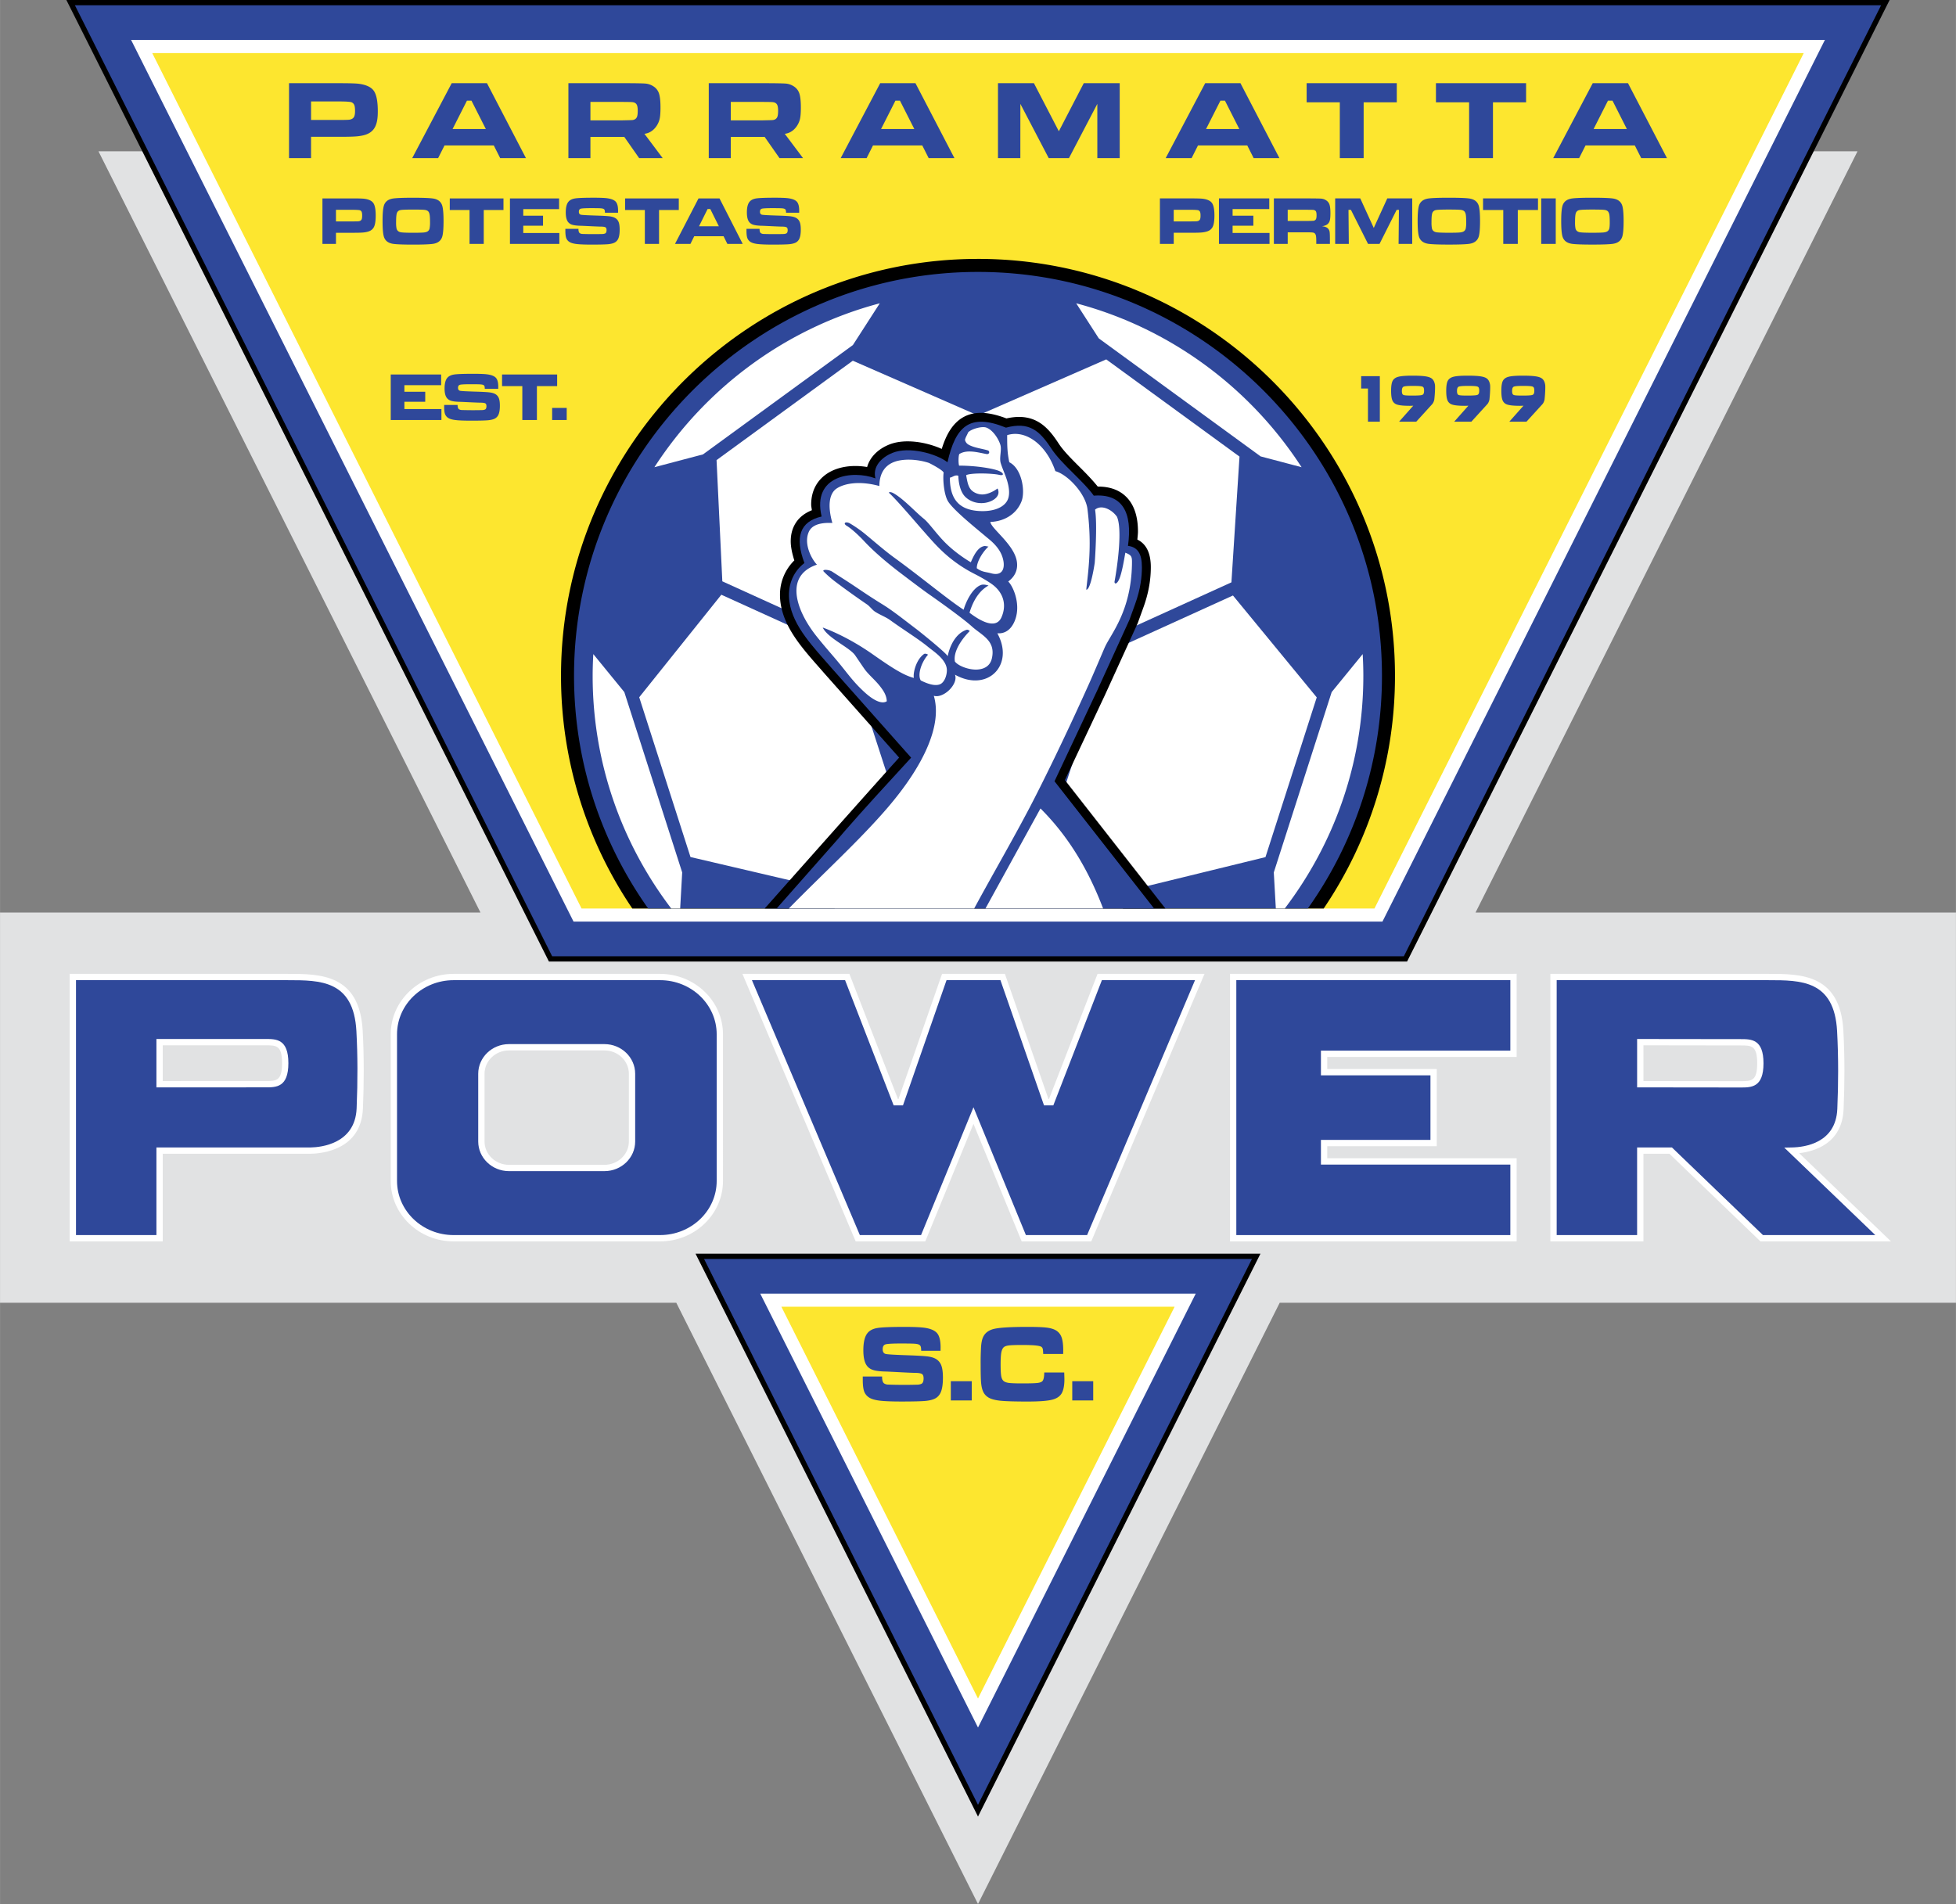 <svg xmlns="http://www.w3.org/2000/svg" width="2500" height="2434" viewBox="0 0 213.876 208.237"><rect x="0" y="0" width="213.876" height="208.237" fill="#808080" stroke="none"/><path fill="#e1e2e3" d="M213.876 99.798h-52.532l41.769-83.254H10.762l41.77 83.254H0v42.68h73.945l32.993 65.759 32.993-65.759h73.945z"/><path d="M49.597 106.511c-3.792 0-6.876 2.965-6.876 6.609v16.039c0 3.645 3.084 6.609 6.876 6.609h22.578c3.792 0 6.877-2.964 6.877-6.609V113.12c0-3.644-3.085-6.609-6.877-6.609H49.597zm3.382 18.334v-7.412c0-1.406 1.2-2.55 2.674-2.55h10.435c1.474 0 2.674 1.144 2.674 2.55v7.412c0 1.406-1.2 2.55-2.674 2.55H55.653c-1.474.001-2.674-1.144-2.674-2.55zM165.492 106.506h-30.998v29.262h31.343v-9.09h-20.711v-1.322h11.977v-8.44h-11.977v-1.321h20.711v-9.09h-.345z" fill="#fff"/><path d="M165.147 107.196v7.711h-20.711v2.701h11.976v7.06h-11.976v2.701h20.711v7.71h-29.963v-27.883h29.963z" fill="#2f489a"/><path d="M131.188 106.511h-11.177l-5.31 13.691h-.057l-4.763-13.691h-6.875l-4.763 13.691h-.057l-5.311-13.691H81.178l12.385 29.257h7.61l5.27-12.855 5.271 12.855h7.61l12.384-29.257h-.52z" fill="#fff"/><path d="M130.667 107.201l-11.8 27.878h-6.691l-5.733-13.982-5.732 13.982H94.02l-11.801-27.878h10.185l5.311 13.691h1.019l4.763-13.691h5.895l4.764 13.691h1.019l5.31-13.691h10.182zM43.41 129.159V113.12c0-3.265 2.776-5.92 6.188-5.92h22.578c3.412 0 6.188 2.655 6.188 5.92v16.039c0 3.264-2.776 5.919-6.188 5.919H49.597c-3.411.001-6.187-2.655-6.187-5.919zm12.243-14.966c-1.854 0-3.364 1.454-3.364 3.24v7.412c0 1.786 1.509 3.24 3.364 3.24h10.435c1.854 0 3.363-1.454 3.363-3.24v-7.412c0-1.786-1.509-3.24-3.363-3.24H55.653z" fill="#2f489a"/><path d="M7.961 106.511h-.344v29.257H17.79v-9.584h16.179c1.297-.025 5.522-.454 5.711-4.931.061-1.434.091-2.812.091-4.147 0-1.5-.038-2.947-.115-4.368-.335-6.227-4.685-6.227-8.179-6.227H7.961zm21.071 7.81c1.166 0 1.808 0 1.808 1.956 0 1.954-.642 1.954-1.808 1.954l-11.242.001v-3.911h11.242z" fill="#fff"/><path d="M31.478 107.201c3.535 0 7.19 0 7.49 5.575.144 2.662.151 5.425.024 8.449-.165 3.875-3.891 4.248-5.03 4.27H17.101v9.584H8.306v-27.878h23.172zm-14.032 6.431h-.345v5.291l11.931-.001c1.171 0 2.497 0 2.497-2.645 0-2.646-1.326-2.646-2.497-2.646H17.446z" fill="#2f489a"/><path d="M169.871 106.511h-.345v29.257H179.7v-9.584h2.842c.197.188 9.953 9.584 9.953 9.584h14.274s-9.05-8.698-10.038-9.646c1.698-.196 4.7-1.067 4.857-4.807.062-1.446.092-2.834.092-4.18 0-1.51-.038-2.968-.115-4.397-.335-6.227-4.685-6.227-8.18-6.227h-23.514zm9.83 7.81l10.633.015c1.166 0 1.808 0 1.808 1.956 0 1.954-.642 1.954-1.806 1.954l-10.634-.012-.001-3.913z" fill="#fff"/><path d="M193.387 107.201c3.536 0 7.191 0 7.491 5.575.076 1.417.114 2.862.114 4.36 0 1.337-.03 2.715-.091 4.151-.157 3.714-3.527 4.18-4.968 4.208l-.833.015s8.87 8.526 9.957 9.569h-12.285l-9.953-9.584h-3.809v9.584h-8.795v-27.878h23.172zm-14.376 6.776v4.946l11.322.013c1.171 0 2.497 0 2.497-2.644 0-2.646-1.326-2.646-2.496-2.646l-11.324-.014v.345z" fill="#2f489a"/><path d="M7.254 0L60.02 105.162h93.836L206.621 0zM76.051 137.113l30.887 61.559 30.886-61.559z"/><path fill="#2f489a" d="M8.186.575l52.188 104.012h93.128L205.69.575z"/><path d="M199.545 4.366l-48.383 96.429H62.713L14.33 4.366h185.215z" fill="#fff"/><path fill="#2f489a" d="M76.982 137.688l29.956 59.702 29.956-59.702z"/><path d="M130.749 141.48l-23.811 47.456-23.812-47.456h47.623z" fill="#fff"/><path fill="#fde62f" d="M106.938 185.763l-21.499-42.847h42.997l-21.498 42.847zM63.585 99.359L16.644 5.806l180.587-.001-46.94 93.554H63.585z"/><g fill="#2f489a"><path d="M60.919 40.957h-6.024v1.27h2.216v3.708h1.595v-3.708h2.213zM60.372 44.611h1.593v1.323h-1.593zM165.963 26.676v-3.708h2.209v-1.27h-6.009v1.27h2.212v3.708zM47.323 21.707c-.393-.054-1.114-.08-2.161-.08-1.049 0-1.77.026-2.16.08-.567.079-.913.355-1.042.829-.088.322-.132.864-.132 1.623 0 .796.043 1.359.132 1.684.128.474.475.75 1.042.829.393.053 1.118.08 2.175.08 1.037 0 1.752-.026 2.146-.08.567-.079.913-.355 1.042-.829.087-.325.132-.877.132-1.656 0-.775-.044-1.327-.132-1.651-.13-.474-.475-.751-1.042-.829zm-.352 3.271a.51.51 0 0 1-.175.3c-.094.076-.24.124-.436.146-.197.021-.592.033-1.187.033-.635 0-1.062-.015-1.283-.044-.298-.036-.477-.182-.536-.434a3.392 3.392 0 0 1-.046-.66c0-.504.027-.84.085-1.01a.486.486 0 0 1 .359-.326c.158-.042.631-.062 1.414-.062.688 0 1.122.012 1.302.039.179.025.309.092.386.199.063.084.104.211.129.378.023.167.036.431.036.788a3.432 3.432 0 0 1-.048.653zM54.16 43.101c-.161-.092-.375-.154-.647-.188-.271-.032-.809-.062-1.613-.084-.956-.03-1.491-.06-1.608-.092-.141-.039-.212-.146-.212-.322 0-.181.071-.292.212-.333.141-.04.533-.06 1.177-.06.536 0 .885.005 1.051.017.164.011.28.036.346.075.054.032.09.073.107.124.019.052.03.146.034.286h1.471l.003-.234c0-.452-.084-.773-.255-.965-.17-.191-.484-.318-.941-.381-.296-.042-.81-.062-1.542-.062-1.036 0-1.724.025-2.062.074-.338.05-.587.164-.751.345-.214.231-.321.627-.321 1.188 0 .501.093.859.282 1.073a.922.922 0 0 0 .457.279c.195.057.475.092.84.104.188.004.59.021 1.211.051.605.028 1 .043 1.188.043.243.005.403.033.483.082.079.05.118.148.118.297 0 .205-.056.329-.167.375a.88.88 0 0 1-.307.058 42.384 42.384 0 0 1-2.248-.008.618.618 0 0 1-.282-.083c-.102-.071-.152-.229-.15-.474h-1.469v.232c0 .359.037.625.107.8a.862.862 0 0 0 .388.422c.18.1.449.17.807.208.357.039.91.059 1.659.059.894 0 1.505-.015 1.833-.044.306-.029.543-.085.713-.167a.896.896 0 0 0 .396-.375c.125-.228.189-.578.189-1.047 0-.357-.038-.631-.113-.823a.878.878 0 0 0-.384-.45zM67.269 23.844c-.156-.092-.366-.154-.63-.188-.265-.033-.789-.061-1.572-.084-.932-.03-1.454-.06-1.567-.092-.137-.039-.207-.146-.207-.321 0-.182.07-.293.207-.334.137-.04.518-.06 1.147-.06.521 0 .862.005 1.023.016.161.011.272.036.338.075a.23.23 0 0 1 .104.124c.018.052.029.146.033.285h1.433l.003-.233c0-.452-.083-.773-.249-.965-.166-.191-.472-.318-.917-.381-.288-.042-.789-.062-1.502-.062-1.009 0-1.679.025-2.009.074-.329.05-.573.164-.731.345-.209.231-.313.627-.313 1.189 0 .501.091.859.274 1.073a.898.898 0 0 0 .445.279c.19.057.463.092.818.105.184.003.576.021 1.181.051.589.028.975.043 1.159.043.236.005.393.033.471.082.075.05.114.148.114.296 0 .205-.054.33-.164.375a.833.833 0 0 1-.297.058 38.494 38.494 0 0 1-2.192-.007.595.595 0 0 1-.275-.083c-.099-.07-.147-.229-.145-.474h-1.431v.232c0 .359.035.625.104.8a.852.852 0 0 0 .379.422c.175.1.438.17.785.208.349.039.887.059 1.617.059.871 0 1.467-.015 1.787-.043.299-.03.53-.086.695-.168a.886.886 0 0 0 .386-.376c.123-.228.184-.578.184-1.047 0-.357-.037-.631-.11-.823a.89.89 0 0 0-.376-.45zM160.64 17.292h2.608v-6.104h3.622v-2.09h-9.857v2.09h3.627zM44.216 43.94h2.279v-1.093h-2.279v-.72h4.019v-1.17h-5.513v4.978h5.543v-1.197h-4.049zM61.131 22.871V21.7h-5.373v4.978h5.401v-1.197h-3.944v-.797h2.16V23.59h-2.16v-.719zM146.501 17.292h2.607v-6.104h3.623v-2.09h-9.857v2.09h3.627zM48.604 15.905h5.387l.698 1.387h2.818l-4.261-8.194H49.39l-4.319 8.194h2.834l.699-1.387zm2.452-4.897h.495l1.57 3.103h-3.636l1.571-3.103zM130.994 15.905h5.387l.699 1.387h2.817l-4.261-8.194h-3.855l-4.32 8.194h2.835l.698-1.387zm2.452-4.897h.495l1.571 3.103h-3.636l1.57-3.103zM39.849 21.74c-.189-.026-.613-.04-1.271-.04h-3.324v4.978h1.479v-1.219h1.858c.576 0 .969-.012 1.181-.036.296-.035.528-.095.7-.184a.926.926 0 0 0 .397-.382c.14-.249.21-.68.21-1.294 0-.647-.085-1.095-.254-1.348-.169-.251-.494-.409-.976-.475zm-.294 2.216a.33.33 0 0 1-.156.187.507.507 0 0 1-.201.059c-.075.008-.281.012-.617.015h-1.848v-1.272h1.848c.45.007.708.024.774.051.09.036.154.096.188.178.035.083.054.213.054.391 0 .175-.014.306-.042.391zM39.243 9.164c-.318-.042-1.031-.065-2.135-.065h-5.507v8.194h2.409v-2.33h3.12c.967 0 1.628-.02 1.981-.059.812-.091 1.574-.302 1.939-1.108.222-.49.258-1.083.258-1.629 0-1.065-.143-1.803-.426-2.219-.284-.415-.831-.676-1.639-.784zm-.495 3.528a.541.541 0 0 1-.263.308.893.893 0 0 1-.336.096c-.126.012-.47.024-1.036.024H34.01v-2.025h3.103c.756 0 1.189.04 1.301.083.15.059.257.158.316.293.06.137.089.351.089.644 0 .29-.023.438-.071.577zM52.893 26.678V22.97h2.157V21.7h-5.871v1.27h2.161v3.708zM156.212 26.67c.402.053 1.145.079 2.226.079 1.062 0 1.794-.026 2.197-.079.579-.079.934-.355 1.066-.829.089-.325.134-.877.134-1.656 0-.775-.045-1.327-.134-1.651-.132-.474-.487-.75-1.066-.829-.403-.053-1.141-.079-2.212-.079-1.074 0-1.811.026-2.211.079-.58.079-.935.355-1.067.829-.089.323-.134.864-.134 1.624 0 .796.045 1.358.134 1.684.132.473.487.749 1.067.828zm.4-3.362a.495.495 0 0 1 .368-.327c.163-.042.646-.062 1.447-.062.703 0 1.148.012 1.331.039.184.024.316.092.396.199a.854.854 0 0 1 .132.378c.023.168.036.431.036.788a3.2 3.2 0 0 1-.047.653.51.51 0 0 1-.179.3c-.096.076-.246.124-.447.146-.201.021-.605.033-1.214.033-.65 0-1.087-.015-1.313-.044-.305-.036-.488-.181-.548-.434a3.294 3.294 0 0 1-.047-.66c-.002-.504.027-.84.085-1.009zM168.523 21.698h1.59v4.978h-1.59zM156.582 41.422c-.143-.122-.375-.208-.696-.259-.322-.051-.798-.077-1.43-.077-.733 0-1.21.037-1.518.111-.307.074-.522.215-.642.422-.124.211-.186.584-.186 1.115 0 .438.039.765.113.983a.798.798 0 0 0 .387.47c.255.131.738.196 1.539.196.085 0 .306-.008.383-.01l-1.552 1.747h1.878l1.745-1.917c.151-.165.226-.455.231-.509.073-.642.101-1.417.069-1.612-.048-.301-.156-.521-.321-.66zm-.909 1.611a.286.286 0 0 1-.141.15c-.108.054-.462.081-1.146.081-.477 0-.771-.019-.885-.055a.252.252 0 0 1-.166-.139.88.88 0 0 1-.046-.333c0-.243.063-.393.188-.449.126-.056.459-.083 1-.083.587 0 .902.024 1.034.07a.26.26 0 0 1 .16.138.836.836 0 0 1 .043.315.863.863 0 0 1-.041.305zM148.834 42.489h.745v3.631h1.299v-4.978h-2.042zM149.588 26.676h1.256l1.873-3.727h.248l-.037 3.727h1.491v-4.978h-2.727l-1.478 3.232-1.476-3.232h-2.743v4.978h1.491l-.035-3.727h.265zM145.408 24.111c.045-.17.067-.436.067-.797 0-.431-.035-.746-.105-.946a.881.881 0 0 0-.389-.473 1.126 1.126 0 0 0-.492-.169c-.169-.017-.683-.025-1.541-.028h-3.657v4.978h1.513V25.41h2.132c.312 0 .519.007.616.023a.406.406 0 0 1 .231.111.547.547 0 0 1 .114.273c.021.118.031.314.031.592v.266h1.491v-.463c0-.43-.011-.713-.032-.849a.7.7 0 0 0-.153-.343c-.139-.158-.366-.25-.684-.273.27-.042.47-.117.604-.227a.765.765 0 0 0 .254-.409zm-1.49-.205a.335.335 0 0 1-.137.183.396.396 0 0 1-.184.058c-.072.006-.293.012-.665.02h-2.128v-1.225h2.124c.35.002.561.006.635.011a.532.532 0 0 1 .191.044.303.303 0 0 1 .158.173c.03.082.046.204.046.365 0 .166-.014.29-.04.371zM134.778 24.682h2.27v-1.094h-2.27v-.72h4.009v-1.17h-5.5v4.978h5.528v-1.197h-4.037zM162.61 41.422c-.143-.122-.376-.208-.698-.259-.321-.051-.797-.077-1.429-.077-.734 0-1.211.037-1.518.111-.307.074-.521.215-.642.422-.123.211-.186.584-.186 1.115 0 .438.038.765.114.983a.8.8 0 0 0 .386.47c.255.131.738.196 1.539.196.086 0 .307-.008.383-.01l-1.551 1.747h1.877l1.747-1.917c.15-.165.225-.455.23-.509.074-.642.101-1.417.069-1.612-.048-.301-.156-.521-.321-.66zm-.91 1.611a.279.279 0 0 1-.141.15c-.107.054-.461.081-1.146.081-.477 0-.771-.019-.884-.055a.25.25 0 0 1-.167-.139.88.88 0 0 1-.046-.333c0-.243.063-.393.189-.449.125-.056.458-.083.999-.083.587 0 .904.024 1.036.07a.263.263 0 0 1 .16.138.836.836 0 0 1 .043.315.855.855 0 0 1-.043.305zM131.531 21.738c-.193-.026-.628-.04-1.301-.04h-3.401v4.978h1.513v-1.219h1.902c.589 0 .991-.012 1.208-.036.303-.035.542-.095.717-.183a.95.95 0 0 0 .407-.382c.143-.249.215-.679.215-1.294 0-.648-.087-1.095-.26-1.348-.175-.252-.507-.41-1-.476zm-.302 2.216a.33.33 0 0 1-.161.187.563.563 0 0 1-.204.059c-.078.007-.288.012-.633.015h-1.891v-1.272h1.891c.461.007.725.025.793.051a.332.332 0 0 1 .193.177c.036.084.055.213.055.392.001.175-.014.307-.043.391zM178.013 9.098h-3.855l-4.32 8.194h2.834l.699-1.387h5.387l.699 1.387h2.817l-4.261-8.194zm-3.76 5.012l1.57-3.103h.496l1.57 3.103h-3.636zM176.332 21.704c-.402-.053-1.14-.079-2.211-.079-1.074 0-1.812.026-2.211.079-.58.079-.935.355-1.066.829-.09.323-.134.864-.134 1.624 0 .796.044 1.358.134 1.684.132.474.487.75 1.066.829.402.053 1.145.079 2.227.079 1.061 0 1.794-.026 2.196-.079.58-.079.935-.355 1.066-.829.09-.325.135-.877.135-1.656 0-.775-.045-1.327-.135-1.651-.133-.475-.487-.751-1.067-.83zm-.36 3.272a.51.51 0 0 1-.18.3c-.097.076-.246.124-.447.146-.202.021-.606.033-1.214.033-.651 0-1.088-.015-1.314-.044-.306-.036-.488-.181-.548-.434a3.294 3.294 0 0 1-.047-.66c0-.504.028-.84.086-1.009a.493.493 0 0 1 .367-.327c.163-.042.646-.062 1.448-.062.702 0 1.146.012 1.331.039.184.024.317.092.396.199a.854.854 0 0 1 .132.378c.023.168.036.431.036.788.002.303-.015.52-.046.653zM168.637 41.422c-.143-.122-.376-.208-.698-.259-.32-.051-.797-.077-1.429-.077-.733 0-1.21.037-1.518.111-.308.074-.521.215-.643.422-.123.211-.185.584-.185 1.115 0 .438.038.765.113.983a.8.8 0 0 0 .386.47c.255.131.739.196 1.539.196.085 0 .307-.008.383-.01l-1.551 1.747h1.877l1.747-1.917c.151-.165.225-.455.231-.509.073-.642.101-1.417.069-1.612-.048-.301-.156-.521-.321-.66zm-.91 1.611a.282.282 0 0 1-.141.15c-.108.054-.461.081-1.147.081-.477 0-.772-.019-.884-.055a.254.254 0 0 1-.167-.139.88.88 0 0 1-.046-.333c0-.243.063-.393.189-.449.125-.056.458-.083.999-.083.587 0 .904.024 1.036.07a.26.26 0 0 1 .16.138.84.84 0 0 1 .042.315.82.82 0 0 1-.041.305zM76.377 21.7l-2.573 4.978h1.688l.416-.843h3.208l.417.843h1.677L78.673 21.7h-2.296zm.057 3.045l.935-1.885h.295l.936 1.885h-2.166zM115.778 14.357l-2.725-5.259h-3.93v8.194h2.446l.002-5.931 3.1 5.931h2.214l3.101-5.931.001 5.931h2.447V9.098h-3.93zM87.074 23.844c-.157-.092-.367-.154-.631-.188-.265-.033-.789-.061-1.572-.084-.932-.03-1.453-.06-1.567-.092-.137-.039-.207-.146-.207-.321 0-.182.07-.293.207-.334.137-.04.519-.06 1.147-.06.521 0 .862.005 1.024.016.16.011.273.036.337.075a.227.227 0 0 1 .104.124c.019.052.029.146.034.285h1.433l.003-.233c0-.452-.083-.773-.249-.965-.166-.191-.472-.318-.917-.381-.288-.042-.79-.062-1.502-.062-1.009 0-1.679.025-2.009.074-.329.05-.572.164-.731.345-.208.231-.313.627-.313 1.189 0 .501.091.859.274 1.073a.896.896 0 0 0 .446.279c.19.057.463.092.818.105.183.003.576.021 1.18.051.589.028.976.043 1.159.043.236.005.393.033.47.082.076.05.115.148.115.296 0 .205-.054.33-.164.375a.836.836 0 0 1-.299.058 38.364 38.364 0 0 1-2.19-.007.591.591 0 0 1-.275-.083c-.1-.07-.147-.229-.146-.474h-1.431v.232c0 .359.035.625.104.8a.845.845 0 0 0 .378.422c.175.1.438.17.786.208s.887.059 1.617.059c.872 0 1.467-.015 1.787-.043.299-.03.53-.086.696-.168a.886.886 0 0 0 .386-.376c.122-.228.184-.578.184-1.047 0-.357-.037-.631-.111-.823a.893.893 0 0 0-.375-.45zM95.457 15.905h5.387l.699 1.387h2.817l-4.261-8.194h-3.855l-4.32 8.194h2.835l.698-1.387zm2.452-4.897h.495l1.57 3.103h-3.635l1.57-3.103zM74.221 21.7h-5.872v1.27h2.16v3.708h1.553V22.97h2.159zM72.458 17.292l-1.996-2.659c.887-.095 1.466-.866 1.648-1.562.073-.28.11-.717.11-1.313 0-.709-.057-1.228-.173-1.558a1.45 1.45 0 0 0-.638-.779 1.852 1.852 0 0 0-.806-.278c-.279-.027-1.122-.045-2.53-.045h-5.924v8.194h2.409V14.97h3.701l1.625 2.322h2.574zm-2.792-4.559a.558.558 0 0 1-.227.302.672.672 0 0 1-.301.095c-.118.01-.481.02-1.089.032h-3.491v-2.016h3.485c.572.004.92.01 1.04.019.123.008.226.03.313.072a.5.5 0 0 1 .259.286c.051.133.075.334.075.601.001.272-.022.474-.064.609zM87.458 13.071c.073-.28.11-.717.11-1.313 0-.709-.057-1.228-.173-1.558a1.454 1.454 0 0 0-.638-.779c-.257-.159-.527-.251-.806-.277s-1.123-.045-2.529-.045h-5.925v8.194h2.409v-2.322h3.701l1.625 2.322h2.573l-1.997-2.659c.889-.095 1.469-.866 1.65-1.563zm-2.444-.338a.556.556 0 0 1-.226.302.672.672 0 0 1-.301.095c-.118.01-.48.02-1.089.032h-3.491v-2.016h3.485c.572.004.92.01 1.041.019.123.008.227.03.314.072.124.06.209.155.258.286.051.133.076.334.076.601-.001.272-.023.474-.067.609zM117.245 151.058h2.292v2.105h-2.292zM102.385 148.654c-.231-.147-.541-.246-.931-.3-.391-.052-1.165-.097-2.32-.135-1.375-.047-2.146-.094-2.314-.146-.202-.062-.304-.231-.304-.511 0-.289.102-.465.304-.53.203-.064.767-.096 1.694-.096.77 0 1.273.008 1.511.026.237.018.403.058.499.119a.362.362 0 0 1 .153.198c.028.081.043.231.05.454h2.115l.005-.373c0-.719-.122-1.229-.367-1.534-.246-.303-.696-.506-1.354-.606-.427-.065-1.167-.1-2.219-.1-1.489 0-2.478.04-2.964.12-.485.079-.846.261-1.08.548-.308.369-.462.999-.462 1.891 0 .799.135 1.368.405 1.708.156.204.376.354.657.444.281.091.684.146 1.208.166.271.006.851.034 1.742.081.871.046 1.439.07 1.71.07.35.008.581.052.696.13.112.08.169.236.169.472 0 .327-.081.525-.242.598a1.158 1.158 0 0 1-.44.091 50.221 50.221 0 0 1-3.233-.011.82.82 0 0 1-.407-.13c-.147-.113-.218-.365-.215-.755h-2.113v.37c0 .571.052.996.154 1.271.104.28.29.503.559.674.259.159.646.27 1.16.331.514.062 1.31.093 2.387.093 1.285 0 2.164-.023 2.637-.069.44-.047.783-.137 1.026-.268.244-.13.434-.33.569-.598.181-.363.272-.919.272-1.666 0-.568-.054-1.004-.163-1.309a1.39 1.39 0 0 0-.554-.718zM114.183 150.105c-.007.496-.075.812-.204.947-.098.104-.287.172-.563.203-.278.031-.836.046-1.671.046-.678 0-1.151-.018-1.42-.051-.267-.036-.462-.105-.583-.21-.131-.109-.218-.286-.263-.53-.045-.247-.068-.67-.068-1.269 0-.6.025-1.038.075-1.313.052-.275.142-.469.271-.586.109-.097.293-.161.556-.194.262-.033.735-.049 1.417-.049.69 0 1.204.018 1.542.056.34.036.551.095.635.176.059.06.099.132.118.221.018.09.034.265.045.529h2.181l.006-.395c0-.652-.067-1.143-.199-1.477a1.424 1.424 0 0 0-.688-.758c-.25-.127-.583-.215-1.003-.262-.419-.046-1.091-.07-2.015-.07-1.846 0-3.072.076-3.681.224-.609.149-1.014.475-1.212.978-.091.225-.153.539-.184.945a29.417 29.417 0 0 0-.047 1.985c0 .94.016 1.59.047 1.951.039.445.123.794.251 1.049.129.256.326.459.587.61.293.166.73.28 1.309.337.579.057 1.551.086 2.914.086 1.298 0 2.211-.068 2.739-.209.528-.139.883-.402 1.064-.788.165-.345.247-.823.247-1.435 0-.112-.007-.362-.02-.748h-2.183zM103.966 151.058h2.292v2.105h-2.292z"/></g><path d="M106.938 28.315c25.114 0 45.596 20.483 45.596 45.598a45.288 45.288 0 0 1-7.795 25.447H69.136a45.303 45.303 0 0 1-7.794-25.447c-.001-25.115 20.481-45.598 45.596-45.598z"/><path d="M106.938 29.74c24.329 0 44.172 19.843 44.172 44.172a43.9 43.9 0 0 1-8.104 25.447H70.869c-5.1-7.202-8.104-15.984-8.104-25.447 0-24.329 19.843-44.172 44.173-44.172z" fill="#2f489a"/><path d="M64.873 71.537a41.575 41.575 0 0 0-.072 2.376c0 9.547 3.206 18.368 8.593 25.447h.977l.221-3.943-6.328-19.725-3.391-4.155zM134.817 65.128l-13.595 6.18-2.575 7.937-2.764 8.522h-17.89l-2.765-8.522-2.575-7.937-13.78-6.264-8.98 11.213L75.5 93.732l14.38 3.365 1.394 2.262h31.503l1.348-2.132 14.247-3.485 5.606-17.472zM96.198 33.172c-10.266 2.715-19.009 9.225-24.644 17.926l5.314-1.403 16.389-11.956 2.941-4.567zM149.003 71.537l-3.391 4.155-6.329 19.723.222 3.945h.977c5.386-7.079 8.592-15.9 8.592-25.447 0-.798-.027-1.59-.071-2.376zM142.321 51.098c-5.635-8.701-14.378-15.211-24.645-17.926l2.469 3.833 17.698 12.911 4.478 1.182z" fill="#fff"/><path fill="#fff" d="M99.7 65.457l7.238-5.268 7.236 5.268 6.378 4.641 14.097-6.408.884-13.753-14.572-10.631-14.023 6.132-13.689-5.987-14.899 10.87.631 13.257 14.342 6.52z"/><path d="M120.833 75.984l3.569-7.827.621-1.718c.543-1.499.809-2.936.812-4.392v-.017c0-1.551-.505-2.548-1.471-3.017.023-.293.066-.606.066-.878 0-1.616-.401-2.858-1.197-3.707-.767-.815-1.842-1.22-3.199-1.211-.557-.692-1.237-1.401-1.934-2.094-.886-.88-1.801-1.79-2.327-2.594-1.172-1.797-2.591-3.468-5.723-2.766-1.936-.735-3.423-.813-4.62-.19-1.318.686-2.019 2.106-2.455 3.525-1.648-.739-4.029-1.175-5.765-.47-1.278.52-2.109 1.425-2.395 2.449-1.625-.28-3.541-.071-4.826 1.066-.636.562-1.293 1.516-1.293 3.05 0 .182.057.412.076.611-.865.346-1.501.88-1.888 1.601-.282.525-.423 1.122-.423 1.798 0 .62.154 1.329.392 2.089a5.25 5.25 0 0 0-1.568 3.771c0 .296.022.597.066.901.39 2.682 2.321 4.876 4.188 6.997l.698.797 8.075 9.099c-3.45 3.814-14.009 15.727-14.123 15.854l-.574.647h43.811l-10.985-14.04c.459-.97 4.392-9.334 4.392-9.334z"/><path d="M84.921 99.359l6.759-7.662c.189-.229.379-.454.572-.674 2.268-2.61 4.769-5.313 7.374-8.158l-8.649-9.746c-2.056-2.373-4.264-4.593-4.658-7.294-.234-1.61.28-3.206 1.639-4.25-1.05-2.771-.532-4.536 1.881-5.085-1.07-4.514 3.364-5.106 5.886-4.17-.336-1.266.633-2.29 1.855-2.788 1.824-.742 4.815.087 6.021 1.023.881-3.879 2.381-5.424 6.395-3.784 2.534-.674 3.667.308 4.961 2.292 1.103 1.688 3.511 3.55 4.641 5.147 3.117-.243 4.256 1.829 3.739 5.489 1.08.141 1.526.881 1.523 2.345-.002 1.002-.131 2.343-.754 4.062l-.608 1.68-3.548 7.78-4.646 9.88 10.886 13.911H84.921v.002z" fill="#2f489a"/><path d="M104.788 52.033c.031 1.005.295 1.868.787 2.333.56.526 1.383.76 2.181.622.897-.155 1.72-.762 1.319-1.564-.572.425-1.201.658-1.688.655-.408-.002-.92-.187-1.211-.518-.329-.375-.418-.936-.533-1.583.401-.279 2.866-.225 3.607-.044.544.132.569-.187-.043-.438-.611-.251-2.443-.57-4.336-.57-.087-.263-.08-1.038.02-1.265.832-.526 2.003-.188 2.959-.005.362.069.413-.32.15-.401-.486-.151-1.227-.25-1.775-.472-.329-.133-.573-.252-.697-.616-.059-.17.282-.696.326-.872.337-.375 1.515-.708 1.996-.53.701.26 1.314 1.183 1.533 1.883.175.569-.144 1.406.043 2.015.209.677.583 1.419.773 2.187.191.771.206 1.471-.094 1.961-.467.765-1.55 1.108-2.756 1.089-1.25-.02-2.123-.351-2.684-.972-.555-.616-.802-1.518-.802-2.688.306-.043.532-.339.925-.207zm3.063 6.696c.321.275 1.243.938 1.666 1.946.451 1.072.365 2.454-1.183 2.016-.522-.148-.927-.109-1.53-.541 0-.765.701-1.847 1.279-2.37-.16-.02-.338-.08-.472-.055-.721.134-1.147 1.056-1.459 1.77-.774-.453-1.901-1.237-2.829-2.176-.986-.999-1.766-2.154-2.324-2.595-.85-.673-2.185-2.154-3.294-2.776-.365-.204-.568-.111-.487-.036.939.877 2.971 3.283 3.6 3.992.88.994 1.691 1.963 2.754 2.87a15.038 15.038 0 0 0 2.92 1.961c.515.261 1.284.673 1.932 1.127 1.206.842 1.724 2.193 1.08 3.651-.662 1.496-2.624.163-3.494-.5.43-1.438 1.132-2.452 2.081-2.974-.31-.09-.602-.157-.872-.045-.963.398-1.641 1.933-1.852 2.691-1.662-1.07-4.582-3.514-7.589-5.698-1.107-.804-2.322-1.883-3.349-2.719a13.795 13.795 0 0 0-1.537-1.048c-.472-.22-.743.025-.3.292.552.333 1.368 1.105 1.89 1.667 1.261 1.353 2.918 2.683 3.991 3.5.788.6 2.409 1.83 3.156 2.351 1.194.832 3.703 2.634 4.636 3.481 1.073.973 2.627 1.528 2.195 3.48-.15.681-.633 1.169-1.584 1.236-.854.06-2.065-.359-2.463-.875-.186-1.01.603-2.307 1.623-3.336-.104-.094-.224-.178-.361-.132-1.102.369-1.796 1.619-2.051 2.885-.18-.385-3.128-2.746-3.437-2.977-1.125-.843-2.501-1.962-3.691-2.692-1.726-1.059-2.698-1.777-4.114-2.687-.323-.208-.98-.629-1.385-.892-.38-.249-1.184-.273-.918-.002.338.346.771.733 1.275 1.114a90.97 90.97 0 0 0 3.472 2.487c.233.16.565.579.798.74.523.362 1.204.598 1.702.958 1.482 1.075 3.144 2.092 4.166 2.942.562.468 2.039 1.378 2.043 2.534.003.564-.257 1.331-.742 1.539-.624.266-1.555-.138-2.11-.411-.37-.578.013-1.933.792-2.821-.083-.059-.319-.155-.433-.077-.874.607-1.224 2.083-1.119 2.62-1.155-.301-2.44-1.141-4.518-2.598-2.995-2.101-5.48-2.922-5.443-2.911.525 1.139 2.906 2.16 3.521 3.008.149.206.993 1.477 1.153 1.675.618.761 1.245 1.201 1.871 2.122.259.381.439.792.456 1.255-.481.319-1.252-.032-1.974-.601-.33-.26-.652-.563-.945-.855-.852-.847-1.424-1.644-2.177-2.567-.739-.907-1.626-1.879-2.576-3.073-1.334-1.677-1.84-3.028-2.028-3.738-.194-.728-.231-1.394-.099-1.977.223-.971.92-1.711 2.165-2.131-.493-.484-1.51-2.205-.888-3.592.283-.631 1.026-1.04 2.572-.965-.535-1.881-.351-3.227.474-3.772.878-.58 2.563-.851 4.665-.268.008-1.192.451-2.222 1.685-2.659.9-.319 2.354-.312 3.706.121.07.021 1.513.755 1.637 1.065-.108.814.057 2.421.462 3.114.573.99 3.296 3.15 4.209 3.932zm-21.597 40.63c3.769-3.855 7.81-7.522 10.854-11.088 3.979-4.661 5.926-9.028 4.999-12.173 1.062.324 2.702-1.28 2.315-2.307 3.559 1.982 6.547-1.06 4.63-4.53 1.325.107 1.957-1.13 2.124-2.151.244-1.492-.446-3.039-.933-3.511.963-.714 1.097-1.643.891-2.441-.453-1.755-2.746-3.361-2.849-4.073 1.688-.068 2.934-.992 3.418-2.273.425-1.122.017-3.591-1.343-4.258-.219-1.051-.232-1.735-.232-2.962 2.028-.649 4.299 1.06 5.267 3.934 1.388.391 3.31 2.477 3.513 4.15.332 2.718.31 4.839.009 7.541l-.142 1.27c.328.056.672-1.279.923-2.899.018-.122.31-4.246.041-5.848.657-.569 1.793-.071 2.39.769.598 1.335.092 5.174-.258 7.085-.042.233.175.388.447-.126.358-.676.634-2.505.732-3.02.727.289.738.443.723 1.266-.095 5.095-2.255 7.552-2.944 9.023-.127.271-1.343 3.167-1.898 4.373-.177.385-2.791 6.259-5.841 12.236-1.923 3.768-4.682 8.509-6.57 12.016H86.254v-.003zm21.502 0l6.014-10.938c2.909 2.902 5.134 6.447 6.847 10.938h-12.861z" fill="#fff"/></svg>